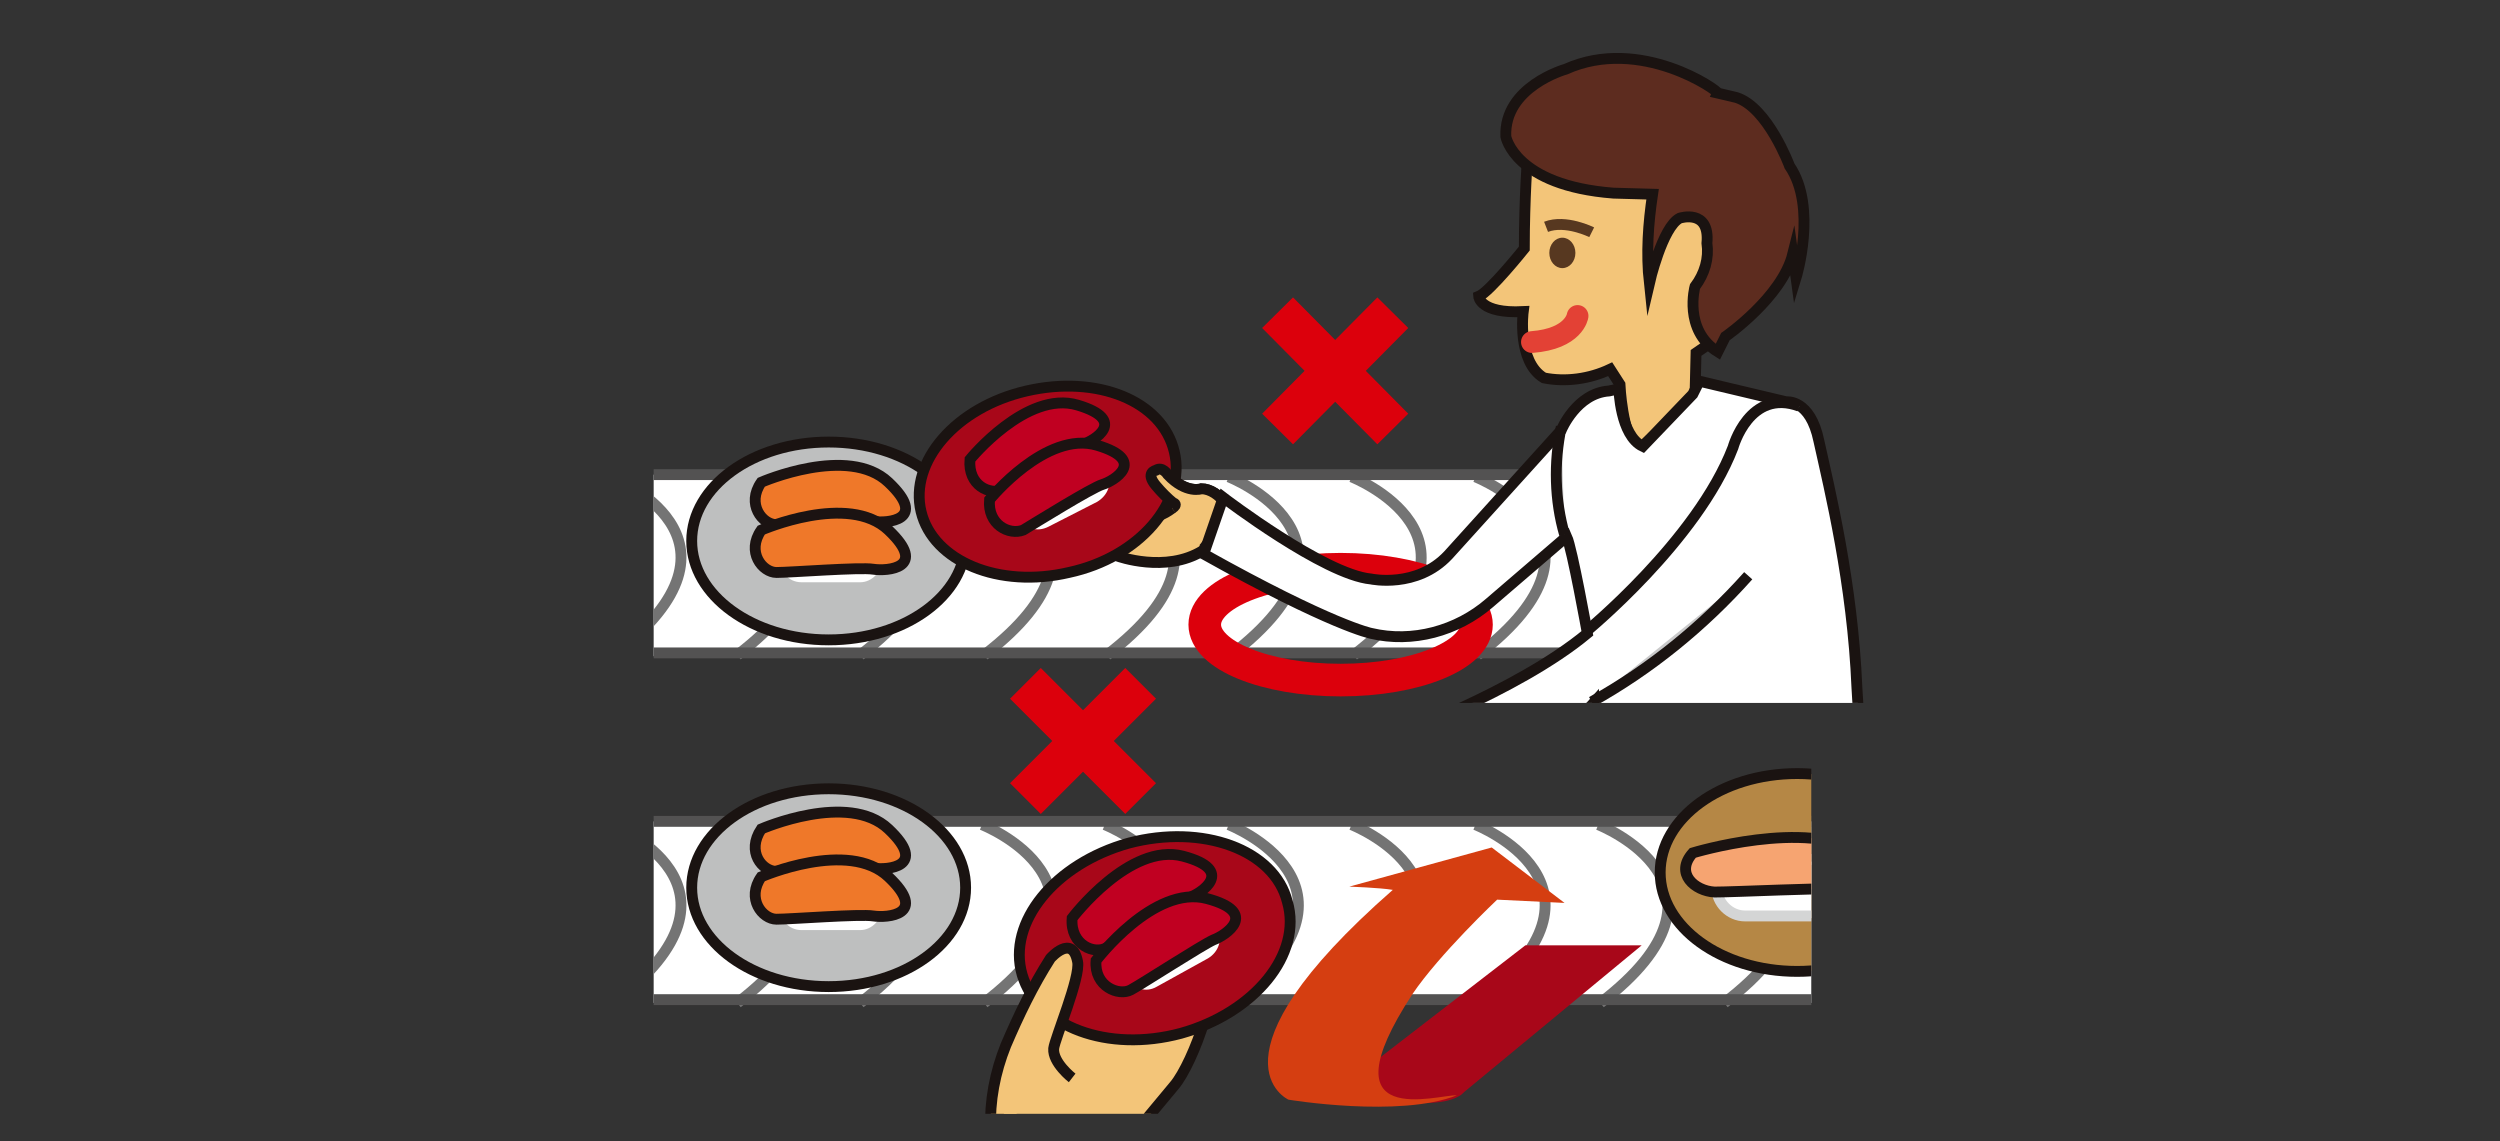 <?xml version="1.0" encoding="utf-8"?>
<!-- Generator: Adobe Illustrator 23.0.1, SVG Export Plug-In . SVG Version: 6.00 Build 0)  -->
<svg version="1.1" id="圖層_1" xmlns="http://www.w3.org/2000/svg" xmlns:xlink="http://www.w3.org/1999/xlink" x="0px" y="0px"
	 viewBox="0 0 230 105" style="enable-background:new 0 0 230 105;" xml:space="preserve">
<rect x="0" y="0" width="230" height="105" fill="#333333" stroke="none"/>
<style type="text/css">
	.st0{clip-path:url(#SVGID_2_);}
	.st1{fill:#FFFFFF;}
	.st2{fill:none;stroke:#747474;stroke-miterlimit:10;}
	.st3{fill:none;stroke:#535252;stroke-miterlimit:10;}
	.st4{fill:#BEBFBF;}
	.st5{fill:none;stroke:#1A1311;stroke-miterlimit:10;}
	.st6{fill:#EF7829;}
	.st7{fill:none;stroke:#1B1312;stroke-miterlimit:10;}
	.st8{fill:#B58745;}
	.st9{fill:none;stroke:#D4D5D5;stroke-miterlimit:10;}
	.st10{fill:#F6A471;}
	.st11{clip-path:url(#SVGID_4_);}
	.st12{clip-path:url(#SVGID_6_);}
	.st13{fill:#F3C579;}
	.st14{fill:#A80719;}
	.st15{fill:#D53E11;}
	.st16{fill:#C00021;}
	.st17{fill:none;stroke:#DC000C;stroke-width:3;stroke-miterlimit:10;}
	.st18{clip-path:url(#SVGID_8_);}
	.st19{fill:#F3C579;stroke:#1A1311;stroke-miterlimit:10;}
	.st20{fill:#5D2C1F;stroke:#1A1311;stroke-miterlimit:10;}
	.st21{fill:none;stroke:#573820;stroke-miterlimit:10;}
	.st22{fill:#573820;}
	.st23{fill:none;stroke:#E34135;stroke-width:2;stroke-linecap:round;stroke-linejoin:round;}
	.st24{fill:#FFFFFF;stroke:#1A1311;stroke-miterlimit:10;}
	.st25{fill:#C9C9CA;stroke:#1A1311;stroke-miterlimit:10;}
	.st26{fill:none;stroke:#DC000C;stroke-width:4;stroke-miterlimit:10;}
</style>
<g id="Group_1803" transform="translate(-556.363 -43.332)">
	<g id="Group_1788">
		<g id="Group_1787">
			<g>
				<g>
					<defs>
						<rect id="SVGID_1_" x="616.5" y="80.4" width="106.5" height="28.1"/>
					</defs>
					<clipPath id="SVGID_2_">
						<use xlink:href="#SVGID_1_"  style="overflow:visible;"/>
					</clipPath>
					<g id="Group_1786" class="st0">
						<rect id="Rectangle_241" x="610.3" y="87" class="st1" width="136.6" height="16.7"/>
						<path id="Path_1291" class="st2" d="M612.6,87.2c0,0,14.3,5.6,0.2,16.4"/>
						<path id="Path_1292" class="st2" d="M624,87.2c0,0,14.3,5.6,0.2,16.4"/>
						<path id="Path_1293" class="st2" d="M635.3,87.2c0,0,14.3,5.6,0.2,16.4"/>
						<path id="Path_1294" class="st2" d="M646.7,87.2c0,0,14.3,5.6,0.2,16.4"/>
						<path id="Path_1295" class="st2" d="M658,87.2c0,0,14.3,5.6,0.2,16.4"/>
						<path id="Path_1296" class="st2" d="M669.4,87.2c0,0,14.3,5.6,0.2,16.4"/>
						<path id="Path_1297" class="st2" d="M680.7,87.2c0,0,14.3,5.6,0.2,16.4"/>
						<path id="Path_1298" class="st2" d="M692.1,87.2c0,0,14.3,5.6,0.2,16.4"/>
						<path id="Path_1299" class="st2" d="M703.4,87.2c0,0,14.3,5.6,0.2,16.4"/>
						<path id="Path_1300" class="st2" d="M714.8,87.2c0,0,14.3,5.6,0.2,16.4"/>
						<path id="Path_1301" class="st2" d="M726.1,87.2c0,0,14.3,5.6,0.2,16.4"/>
						<path id="Path_1302" class="st2" d="M737.5,87.2c0,0,14.3,5.6,0.2,16.4"/>
						<line id="Line_21" class="st3" x1="610.3" y1="87" x2="746.4" y2="87"/>
						<line id="Line_22" class="st3" x1="610" y1="103.4" x2="746.6" y2="103.4"/>
						<path id="Path_1303" class="st4" d="M645.2,93.1c0,5-5.6,9.1-12.6,9.1s-12.6-4.1-12.6-9.1s5.6-9.1,12.6-9.1
							S645.2,88.1,645.2,93.1"/>
						<path id="Path_1304" class="st5" d="M645.2,93.1c0,5-5.6,9.1-12.6,9.1s-12.6-4.1-12.6-9.1s5.6-9.1,12.6-9.1
							S645.2,88.1,645.2,93.1z"/>
						<path id="Path_1305" class="st1" d="M635.5,92.5h-5.4c-1.2,0-2-1-2-2c0-1.2,1-2,2-2h5.4c1.2,0,2,1,2,2
							C637.6,91.6,636.7,92.5,635.5,92.5L635.5,92.5"/>
						<path id="Path_1306" class="st6" d="M626.4,87.7c0,0,8-3.5,11.7,0s-0.1,3.8-1.4,3.6c-1.2-0.2-7.6,0.3-8.9,0.3
							S625,89.7,626.4,87.7"/>
						<path id="Path_1307" class="st7" d="M626.4,87.7c0,0,8-3.5,11.7,0s-0.1,3.8-1.4,3.6c-1.2-0.2-7.6,0.3-8.9,0.3
							S625,89.7,626.4,87.7z"/>
						<path id="Path_1308" class="st1" d="M635.5,96.9h-5.4c-1.2,0-2-1-2-2c0-1.2,1-2,2-2h5.4c1.2,0,2,1,2,2S636.6,96.9,635.5,96.9"
							/>
						<path id="Path_1309" class="st6" d="M626.4,92.1c0,0,8-3.5,11.7,0c3.7,3.5-0.1,3.8-1.4,3.6c-1.2-0.2-7.6,0.3-8.9,0.3
							C626.5,96,625,94.1,626.4,92.1"/>
						<path id="Path_1310" class="st7" d="M626.4,92.1c0,0,8-3.5,11.7,0c3.7,3.5-0.1,3.8-1.4,3.6c-1.2-0.2-7.6,0.3-8.9,0.3
							C626.5,96,625,94.1,626.4,92.1z"/>
						<path id="Path_1311" class="st8" d="M734.3,91.6c0,5-5.6,9.1-12.6,9.1s-12.6-4.1-12.6-9.1s5.6-9.1,12.6-9.1
							C728.6,82.6,734.3,86.6,734.3,91.6"/>
						<path id="Path_1312" class="st5" d="M734.3,91.6c0,5-5.6,9.1-12.6,9.1s-12.6-4.1-12.6-9.1s5.6-9.1,12.6-9.1
							C728.6,82.6,734.3,86.6,734.3,91.6z"/>
						<path id="Path_1313" class="st1" d="M723.8,95.8h-6.9c-1.4,0-2.6-1.2-2.6-2.6l0,0c0-1.4,1.2-2.6,2.6-2.6h6.9
							c1.4,0,2.6,1.2,2.6,2.6l0,0C726.4,94.6,725.3,95.8,723.8,95.8"/>
						<path id="Rectangle_242" class="st9" d="M716.9,90.5h6.9c1.4,0,2.6,1.2,2.6,2.6l0,0c0,1.4-1.2,2.6-2.6,2.6h-6.9
							c-1.4,0-2.6-1.2-2.6-2.6l0,0C714.3,91.7,715.5,90.5,716.9,90.5z"/>
						<path id="Path_1314" class="st10" d="M712.1,89.9c0,0,10.5-3.2,15.5,0c4.8,3.2-0.2,3.5-1.7,3.3c-1.5-0.1-10,0.3-11.8,0.3
							C712.3,93.5,710.4,91.7,712.1,89.9"/>
						<path id="Path_1315" class="st5" d="M712.1,89.9c0,0,10.5-3.2,15.5,0c4.8,3.2-0.2,3.5-1.7,3.3c-1.5-0.1-10,0.3-11.8,0.3
							C712.3,93.5,710.4,91.7,712.1,89.9z"/>
					</g>
				</g>
			</g>
		</g>
	</g>
	<g id="Group_1795">
		<g>
			<g>
				<defs>
					<rect id="SVGID_3_" x="614.8" y="113.4" width="109.6" height="32.4"/>
				</defs>
				<clipPath id="SVGID_4_">
					<use xlink:href="#SVGID_3_"  style="overflow:visible;"/>
				</clipPath>
				<g id="Group_1794" class="st11">
					<g id="Group_1793">
						<g id="Group_1790">
							<g>
								<g>
									<defs>
										<rect id="SVGID_5_" x="616.5" y="112.3" width="106.5" height="28.1"/>
									</defs>
									<clipPath id="SVGID_6_">
										<use xlink:href="#SVGID_5_"  style="overflow:visible;"/>
									</clipPath>
									<g id="Group_1789" class="st12">
										<rect id="Rectangle_244" x="610.3" y="118.9" class="st1" width="136.6" height="16.7"/>
										<path id="Path_1316" class="st2" d="M612.6,119.2c0,0,14.3,5.6,0.2,16.4"/>
										<path id="Path_1317" class="st2" d="M624,119.2c0,0,14.3,5.6,0.2,16.4"/>
										<path id="Path_1318" class="st2" d="M635.3,119.2c0,0,14.3,5.6,0.2,16.4"/>
										<path id="Path_1319" class="st2" d="M646.7,119.2c0,0,14.3,5.6,0.2,16.4"/>
										<path id="Path_1320" class="st2" d="M658,119.2c0,0,14.3,5.6,0.2,16.4"/>
										<path id="Path_1321" class="st2" d="M669.4,119.2c0,0,14.3,5.6,0.2,16.4"/>
										<path id="Path_1322" class="st2" d="M680.7,119.2c0,0,14.3,5.6,0.2,16.4"/>
										<path id="Path_1323" class="st2" d="M692.1,119.2c0,0,14.3,5.6,0.2,16.4"/>
										<path id="Path_1324" class="st2" d="M703.4,119.2c0,0,14.3,5.6,0.2,16.4"/>
										<path id="Path_1325" class="st2" d="M714.8,119.2c0,0,14.3,5.6,0.2,16.4"/>
										<path id="Path_1326" class="st2" d="M726.1,119.2c0,0,14.3,5.6,0.2,16.4"/>
										<path id="Path_1327" class="st2" d="M737.5,119.2c0,0,14.3,5.6,0.2,16.4"/>
										<line id="Line_23" class="st3" x1="610.3" y1="118.9" x2="746.4" y2="118.9"/>
										<line id="Line_24" class="st3" x1="610" y1="135.3" x2="746.6" y2="135.3"/>
										<path id="Path_1328" class="st4" d="M645.2,125c0,5-5.6,9.1-12.6,9.1s-12.6-4.1-12.6-9.1c0-5,5.6-9.1,12.6-9.1
											S645.2,120,645.2,125"/>
										<path id="Path_1329" class="st5" d="M645.2,125c0,5-5.6,9.1-12.6,9.1s-12.6-4.1-12.6-9.1c0-5,5.6-9.1,12.6-9.1
											S645.2,120,645.2,125z"/>
										<path id="Path_1330" class="st1" d="M635.5,124.5h-5.4c-1.2,0-2-1-2-2c0-1.2,1-2,2-2h5.4c1.2,0,2,1,2,2
											C637.6,123.6,636.7,124.5,635.5,124.5L635.5,124.5"/>
										<path id="Path_1331" class="st6" d="M626.4,119.6c0,0,8-3.5,11.7,0s-0.1,3.8-1.4,3.6c-1.2-0.2-7.6,0.3-8.9,0.3
											S625,121.7,626.4,119.6"/>
										<path id="Path_1332" class="st7" d="M626.4,119.6c0,0,8-3.5,11.7,0s-0.1,3.8-1.4,3.6c-1.2-0.2-7.6,0.3-8.9,0.3
											S625,121.7,626.4,119.6z"/>
										<path id="Path_1333" class="st1" d="M635.5,128.9h-5.4c-1.2,0-2-1-2-2c0-1.1,1-2,2-2h5.4c1.2,0,2,1,2,2
											S636.6,128.9,635.5,128.9"/>
										<path id="Path_1334" class="st6" d="M626.4,124c0,0,8-3.5,11.7,0c3.7,3.5-0.1,3.8-1.4,3.6c-1.2-0.2-7.6,0.3-8.9,0.3
											C626.5,127.9,625,126,626.4,124"/>
										<path id="Path_1335" class="st7" d="M626.4,124c0,0,8-3.5,11.7,0c3.7,3.5-0.1,3.8-1.4,3.6c-1.2-0.2-7.6,0.3-8.9,0.3
											C626.5,127.9,625,126,626.4,124z"/>
										<path id="Path_1336" class="st8" d="M734.3,123.6c0,5-5.6,9.1-12.6,9.1s-12.6-4.1-12.6-9.1c0-5,5.6-9.1,12.6-9.1
											C728.6,114.5,734.3,118.6,734.3,123.6"/>
										<path id="Path_1337" class="st5" d="M734.3,123.6c0,5-5.6,9.1-12.6,9.1s-12.6-4.1-12.6-9.1c0-5,5.6-9.1,12.6-9.1
											C728.6,114.5,734.3,118.6,734.3,123.6z"/>
										<path id="Path_1338" class="st1" d="M723.8,127.8h-6.9c-1.4,0-2.6-1.2-2.6-2.6l0,0c0-1.4,1.2-2.6,2.6-2.6h6.9
											c1.4,0,2.6,1.2,2.6,2.6l0,0C726.4,126.6,725.3,127.8,723.8,127.8"/>
										<path id="Rectangle_245" class="st9" d="M716.9,122.4h6.9c1.4,0,2.6,1.2,2.6,2.6l0,0c0,1.4-1.2,2.6-2.6,2.6h-6.9
											c-1.4,0-2.6-1.2-2.6-2.6l0,0C714.3,123.6,715.5,122.4,716.9,122.4z"/>
										<path id="Path_1339" class="st10" d="M712.1,121.8c0,0,10.5-3.2,15.5,0c4.8,3.2-0.2,3.5-1.7,3.3c-1.5-0.1-10,0.3-11.8,0.3
											C712.3,125.3,710.4,123.7,712.1,121.8"/>
										<path id="Path_1340" class="st5" d="M712.1,121.8c0,0,10.5-3.2,15.5,0c4.8,3.2-0.2,3.5-1.7,3.3c-1.5-0.1-10,0.3-11.8,0.3
											C712.3,125.3,710.4,123.7,712.1,121.8z"/>
									</g>
								</g>
							</g>
						</g>
						<g id="Group_1791">
							<path id="Path_1341" class="st13" d="M646.9,155.3L646.9,155.3c-2-1.7-2.3-4.8-0.6-7l11.7-16.4c1.7-2,7-2.2,9.1-0.5
								c2.1,1.7-1,9.8-2.7,11.8l-10.9,13.1C651.8,158.5,649.1,157,646.9,155.3"/>
							<path id="Path_1342" class="st5" d="M646.9,155.3L646.9,155.3c-2-1.7-2.3-4.8-0.6-7l11.7-16.4c1.7-2,7-2.2,9.1-0.5
								c2.1,1.7-1,9.8-2.7,11.8l-10.9,13.1C651.8,158.5,649.1,157,646.9,155.3z"/>
						</g>
						<g id="Group_1792">
							<path id="Path_1343" class="st14" d="M696.7,130.3l-18.4,14.2l12.4-0.4l16.7-13.8H696.7z"/>
							<path id="Path_1344" class="st14" d="M691.1,143.5c0,0.7-1.5,1.3-3.5,1.3c-1.9,0-3.5-0.6-3.5-1.3s1.5-1.3,3.5-1.3
								C689.5,142.2,691.1,142.8,691.1,143.5"/>
							<path id="Path_1345" class="st15" d="M680.5,124.9l13.1-3.6l6.7,5.1l-6.2-0.3c0,0-5.3,5-7.8,8.7c-8.3,12.7,2.4,9.2,4.1,9.3
								c-5.3,2.1-15.5,0.4-15.5,0.4s-8.2-3.7,9.6-19.3C683.3,125,680.5,124.9,680.5,124.9"/>
							<path id="Path_1346" class="st14" d="M674.8,126.3c1.4,4.8-3,10.2-9.8,12.1c-6.7,1.8-13.2-0.6-14.6-5.4
								c-1.4-4.8,3-10.2,9.8-12.1C667,119.1,673.6,121.5,674.8,126.3"/>
							<path id="Path_1347" class="st5" d="M674.8,126.3c1.4,4.8-3,10.2-9.8,12.1c-6.7,1.8-13.2-0.6-14.6-5.4
								c-1.4-4.8,3-10.2,9.8-12.1C667,119.1,673.6,121.5,674.8,126.3z"/>
							<path id="Path_1348" class="st1" d="M665.4,127.7l-4.7,2.6c-1,0.6-2.2,0.2-2.8-0.8c-0.6-1-0.2-2.2,0.8-2.8c0,0,0,0,0.1,0
								l4.7-2.6c1-0.6,2.2-0.2,2.8,0.8C666.7,125.8,666.4,127.1,665.4,127.7C665.4,127.6,665.4,127.6,665.4,127.7"/>
							<path id="Path_1349" class="st16" d="M655,127.8c0,0,5.3-7,10.2-5.7c4.9,1.3,1.7,3.4,0.6,3.8s-6.5,4-7.6,4.6
								C657.1,131.2,654.8,130.3,655,127.8"/>
							<path id="Path_1350" class="st7" d="M655,127.8c0,0,5.3-7,10.2-5.7c4.9,1.3,1.7,3.4,0.6,3.8s-6.5,4-7.6,4.6
								C657.1,131.2,654.8,130.3,655,127.8z"/>
							<path id="Path_1351" class="st1" d="M667.5,131.5l-4.7,2.6c-1,0.6-2.2,0.2-2.8-0.8c-0.6-1-0.2-2.2,0.8-2.8l0,0l4.7-2.6
								c1-0.6,2.2-0.2,2.8,0.8C668.9,129.7,668.5,130.9,667.5,131.5"/>
							<path id="Path_1352" class="st16" d="M657.2,131.7c0,0,5.3-7,10.2-5.7c4.9,1.3,1.7,3.4,0.6,3.8c-1.1,0.5-6.5,4-7.6,4.6
								S657,134.1,657.2,131.7"/>
							<path id="Path_1353" class="st7" d="M657.2,131.7c0,0,5.3-7,10.2-5.7c4.9,1.3,1.7,3.4,0.6,3.8c-1.1,0.5-6.5,4-7.6,4.6
								S657,134.1,657.2,131.7z"/>
							<path id="Path_1354" class="st13" d="M647.5,147.3c-0.1-2.7,0.4-5.3,1.4-7.8c1.2-2.8,2.5-5.5,4.1-8c0,0,2-2.3,2.5,0.3
								c0.3,1.4-2.1,7.1-2.2,8c-0.1,1.3,1.7,2.7,1.7,2.7"/>
							<path id="Path_1355" class="st5" d="M647.5,147.3c-0.1-2.7,0.4-5.3,1.4-7.8c1.2-2.8,2.5-5.5,4.1-8c0,0,2-2.3,2.5,0.3
								c0.3,1.4-2.1,7.1-2.2,8c-0.1,1.3,1.7,2.7,1.7,2.7"/>
						</g>
					</g>
				</g>
			</g>
		</g>
	</g>
	<ellipse id="Ellipse_107" class="st17" cx="679.7" cy="100.8" rx="12.5" ry="5.1"/>
	<g id="Group_1800">
		<g>
			<g>
				<defs>
					<rect id="SVGID_7_" x="634" y="45.9" width="94" height="62.1"/>
				</defs>
				<clipPath id="SVGID_8_">
					<use xlink:href="#SVGID_7_"  style="overflow:visible;"/>
				</clipPath>
				<g id="Group_1799" class="st18">
					<g id="Group_1798">
						<path id="Path_1356" class="st19" d="M696.9,57.6c0,0-0.3,4-0.3,8.6c0,0-3.2,4-4.2,4.4c0,0,0.1,1.6,4.1,1.4
							c0,0-0.6,4.6,1.9,6.1c2,0.4,4.2,0.1,6.1-0.8l0.9,1.4c0,0,0.2,4.6,1.6,6.1l5.3-4.9l0.1-4.1l2.9-2l1.8-14l-17-4L696.9,57.6z"/>
						<path id="Path_1357" class="st20" d="M700.4,49.7c0,0-5.7,1.6-5.5,6.2c0,0,0.8,4.5,9.9,5.2l3.6,0.1c-0.4,2.7-0.6,5.4-0.3,8.2
							c0,0,1.2-5.2,2.8-6c0,0,2.8-0.9,2.5,2.3c0.2,1.4-0.2,2.8-1.1,4c0,0-1.1,4,2.1,6l0.7-1.4c0,0,5.2-3.6,6.2-7.6l0.3,2.2
							c0,0,2-6.5-0.6-10.3c0,0-2-5.4-4.9-6.3l-1.7-0.4C714.5,51.7,707.3,46.6,700.4,49.7z"/>
						<path id="Path_1358" class="st21" d="M702.8,64.7c0,0-2.4-1.2-4.2-0.5"/>
						<ellipse id="Ellipse_108" class="st22" cx="700.1" cy="66.6" rx="1.2" ry="1.4"/>
						<path id="Path_1359" class="st19" d="M669.1,89.7c-0.5-0.8-1.4-1.4-2.2-1.4c0,0-1.4,0.5-3.1-1.3c0,0-0.5-0.8-1.1-0.4
							c0,0-1,0.2,0,1.4c0.5,0.6,1.1,1.2,1.6,1.6c0,0,0.5,0.1-0.1,0.5c-0.8,0.6-1.6,0.9-2.6,0.9c-1.1,0-2.1-0.3-3-0.8
							c0,0-1-0.6-1.1,0.4c0,0-1.1,2.4,1.7,3.9c0,0,4.4,1.6,7.8-0.5l2.6-3.2L669.1,89.7z"/>
						<g id="Group_1797">
							<g id="Group_1796">
								<path id="Path_1360" class="st14" d="M664.4,84.9c1.1,4.6-3.2,9.7-9.7,11.1c-6.4,1.5-12.5-1-13.6-5.6s3.2-9.6,9.7-11.1
									S663.3,80.2,664.4,84.9"/>
								<path id="Path_1361" class="st5" d="M664.4,84.9c1.1,4.6-3.2,9.7-9.7,11.1c-6.4,1.5-12.5-1-13.6-5.6s3.2-9.6,9.7-11.1
									S663.3,80.2,664.4,84.9z"/>
								<path id="Path_1362" class="st1" d="M655.4,85.7l-4.5,2.3c-1,0.5-2.1,0.1-2.6-0.9c-0.5-1-0.1-2.1,0.9-2.6l0,0l4.5-2.3
									c1-0.5,2.1-0.1,2.6,0.9C656.8,84.1,656.4,85.3,655.4,85.7"/>
								<path id="Path_1363" class="st16" d="M645.6,85.6c0,0,5.2-6.4,9.9-5s1.5,3.3,0.5,3.6c-1.1,0.4-6.3,3.6-7.3,4.2
									C647.4,88.9,645.4,88,645.6,85.6"/>
								<path id="Path_1364" class="st7" d="M645.6,85.6c0,0,5.2-6.4,9.9-5s1.5,3.3,0.5,3.6c-1.1,0.4-6.3,3.6-7.3,4.2
									C647.4,88.9,645.4,88,645.6,85.6z"/>
								<path id="Path_1365" class="st1" d="M657.3,89.5l-4.5,2.3c-1,0.5-2.1,0.2-2.6-0.8c-0.5-1-0.2-2.1,0.8-2.6c0,0,0,0,0.1,0
									l4.5-2.3c1-0.5,2.1-0.2,2.6,0.8C658.7,87.8,658.3,88.9,657.3,89.5C657.4,89.5,657.4,89.5,657.3,89.5"/>
								<path id="Path_1366" class="st16" d="M647.4,89.3c0,0,5.2-6.4,9.9-5s1.5,3.3,0.5,3.6s-6.3,3.6-7.3,4.2
									C649.2,92.6,647.2,91.6,647.4,89.3"/>
								<path id="Path_1367" class="st7" d="M647.4,89.3c0,0,5.2-6.4,9.9-5s1.5,3.3,0.5,3.6s-6.3,3.6-7.3,4.2
									C649.2,92.6,647.2,91.6,647.4,89.3z"/>
							</g>
						</g>
						<path id="Path_1368" class="st19" d="M667.1,93.8l2.6-3.2l-0.6-0.9c-0.5-0.8-1.4-1.4-2.2-1.4c0,0-1.4,0.5-3.1-1.3
							c0,0-0.5-0.8-1.1-0.4c0,0-1,0.2,0,1.4c0.5,0.6,1.1,1.2,1.6,1.6c0,0,0.5,0.1-0.1,0.5"/>
						<path id="Path_1369" class="st23" d="M701.5,72.4c0,0-0.3,2.1-4.2,2.4"/>
						<path id="Path_1370" class="st24" d="M668.9,89.1c0,0,9.3,7.1,13.6,7.5c0,0,4.2,0.9,7.1-2.2L700,82.9c0,0,1.4-3.4,4.4-3.6
							l0.9-0.2c0,0,0.1,4.3,2.2,5.3l4.6-4.8l0.6-1.2l8,1.9c0,0,2.2-0.3,3,3.6c1,4.5,3.1,13.1,3.5,22.7l0.8,13.5l-24.7-0.2L703,108
							c0,0-4.7,5.4-18.9,8.3l-0.1-5c0,0,11.9-4.3,18.4-9.7c0,0-1.4-7.8-1.9-8.9l-7.1,6.1c-3,2.6-7.1,3.7-10.9,2.8
							c0,0-3.6-0.7-15.4-7.3L668.9,89.1z"/>
						<path id="Path_1371" class="st25" d="M700,82.6c-0.7,3.3-0.6,6.8,0.3,9.9"/>
						<path id="Path_1372" class="st24" d="M702.2,101.5c0,0,10.3-8.4,13.6-17c0,0,1.5-5.5,6.1-3.8"/>
						<path id="Path_1373" class="st25" d="M702.8,107.9c5.4-3,10.3-7,14.4-11.6"/>
					</g>
				</g>
			</g>
		</g>
	</g>
	<g id="Group_1801">
		<line id="Line_25" class="st26" x1="673.9" y1="72.1" x2="684.5" y2="82.8"/>
		<line id="Line_26" class="st26" x1="684.5" y1="72.1" x2="673.9" y2="82.8"/>
	</g>
	<g id="Group_1802">
		<line id="Line_27" class="st26" x1="650.7" y1="106.2" x2="661.3" y2="116.8"/>
		<line id="Line_28" class="st26" x1="661.3" y1="106.2" x2="650.7" y2="116.8"/>
	</g>
</g>
</svg>
